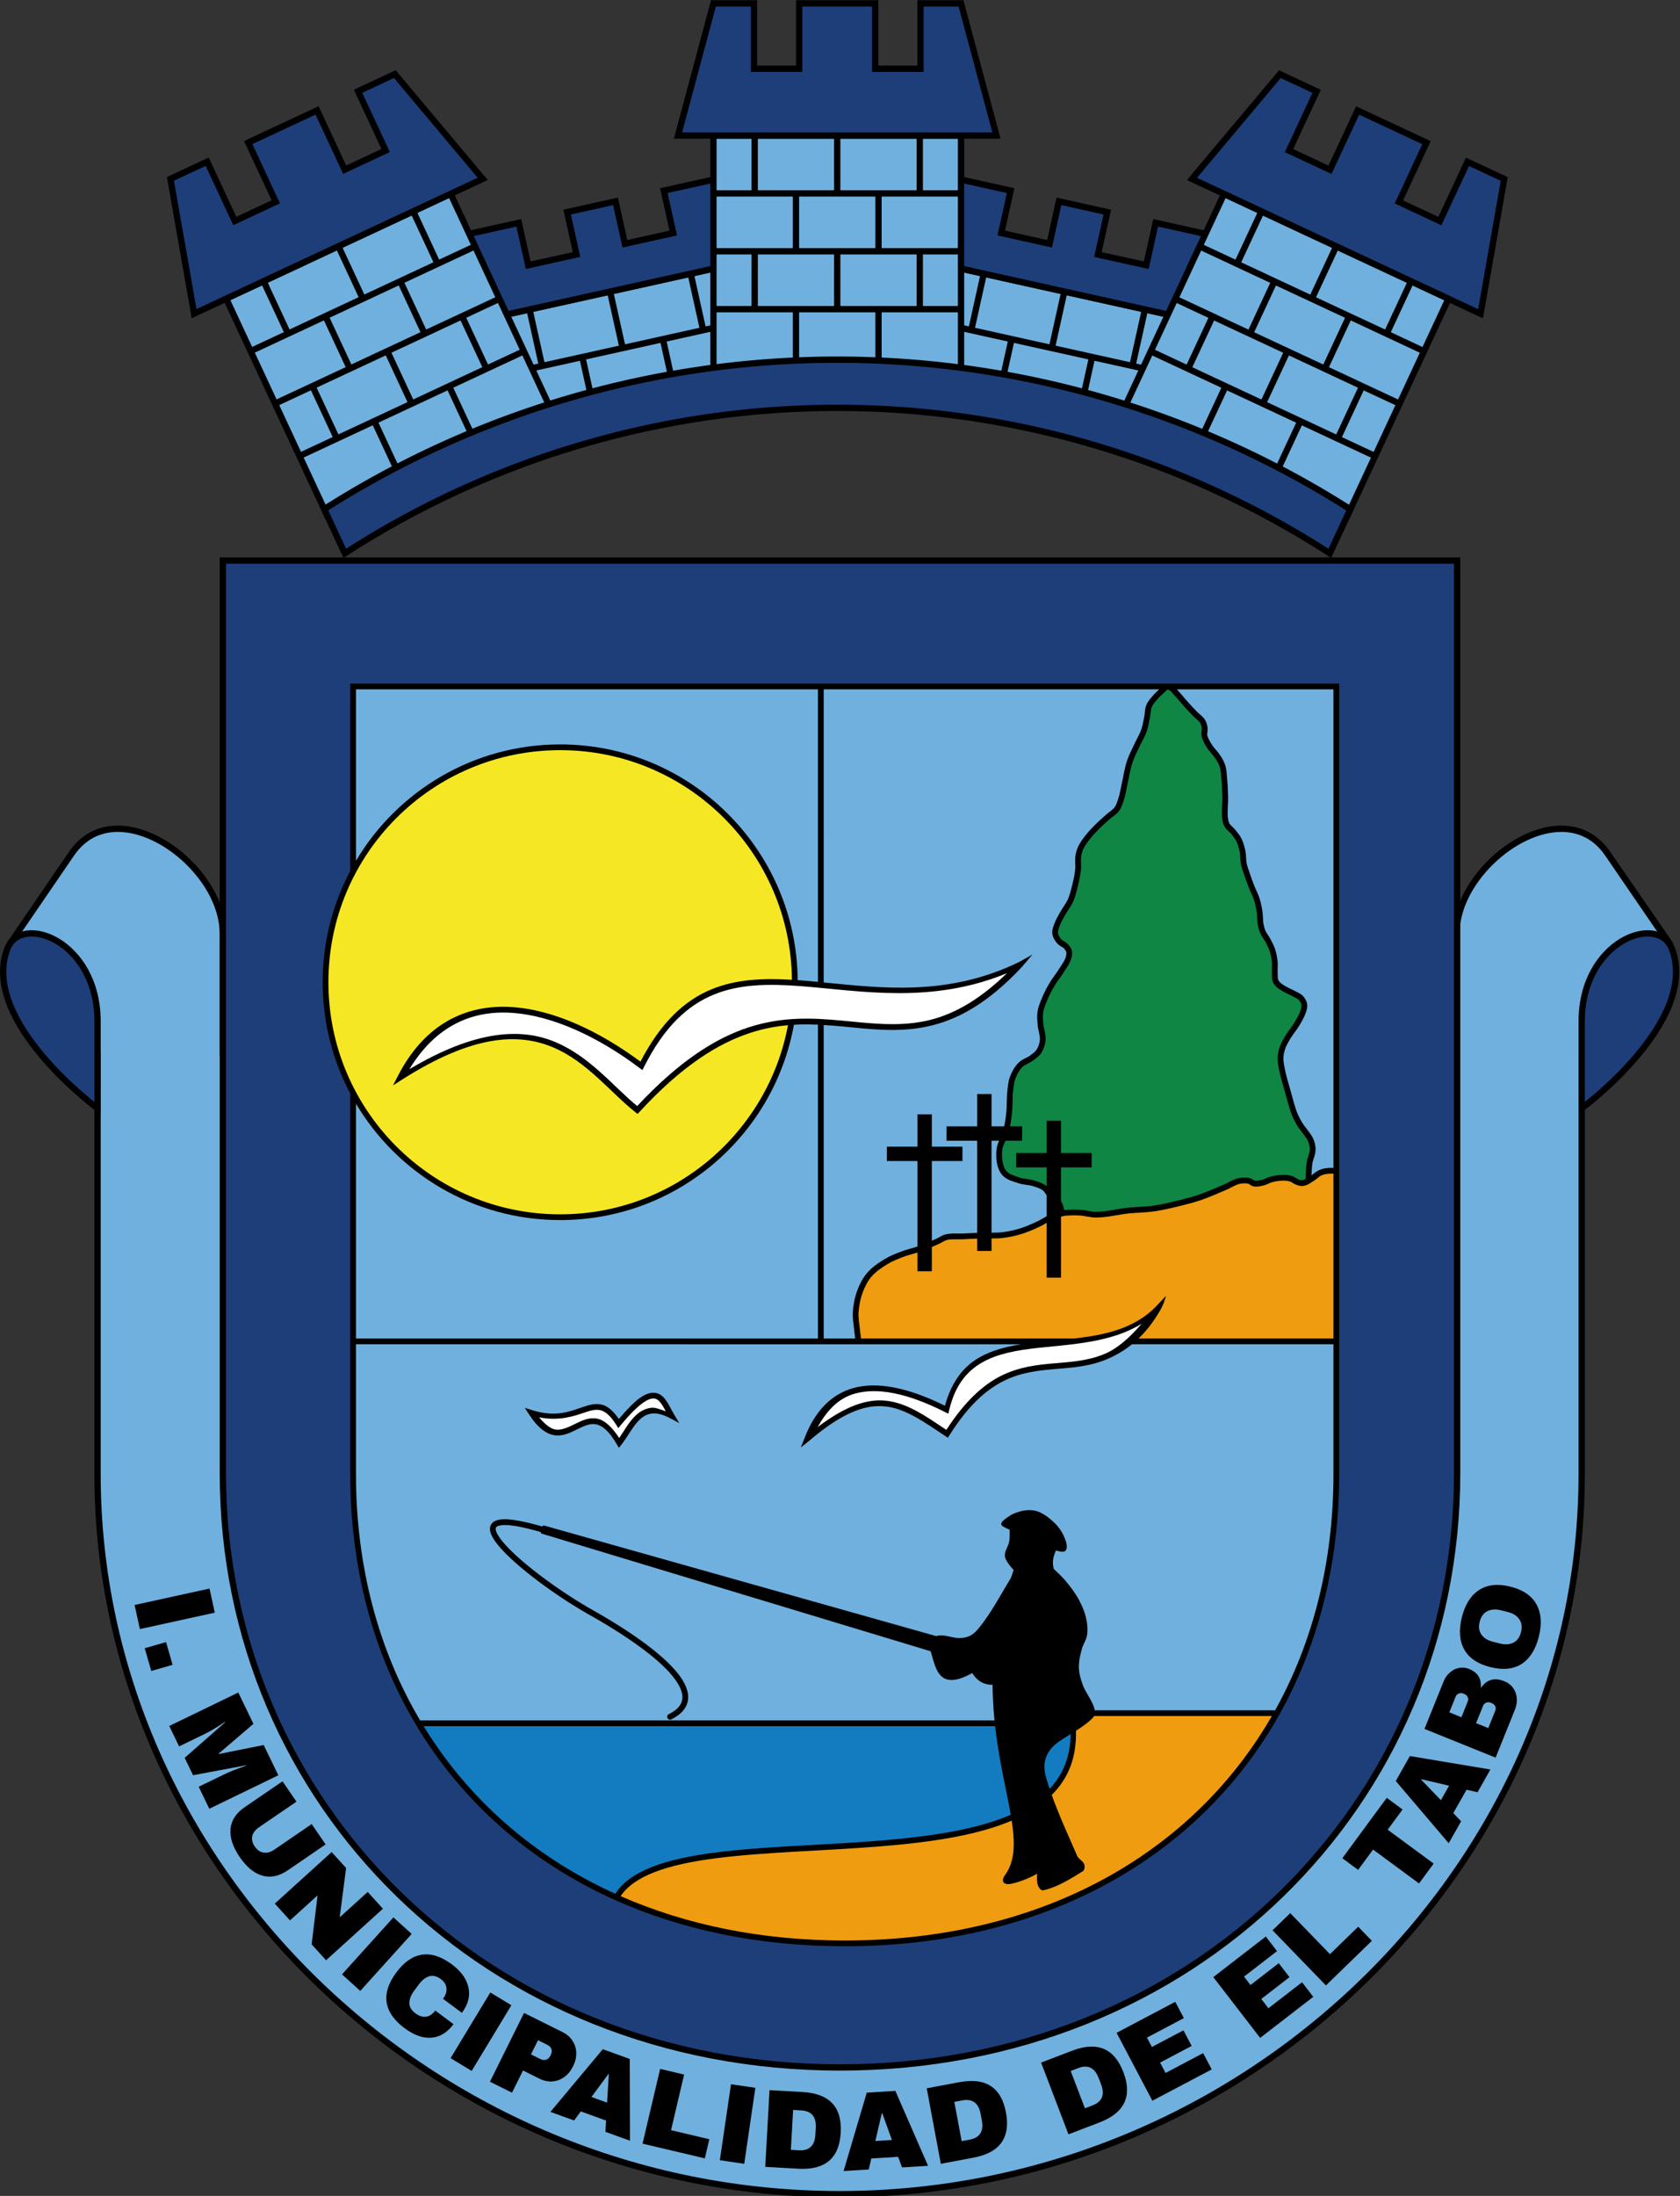 <svg xmlns:inkscape="http://www.inkscape.org/namespaces/inkscape" xmlns:sodipodi="http://sodipodi.sourceforge.net/DTD/sodipodi-0.dtd" xmlns="http://www.w3.org/2000/svg" xmlns:svg="http://www.w3.org/2000/svg" xmlns:rdf="http://www.w3.org/1999/02/22-rdf-syntax-ns#" xmlns:cc="http://creativecommons.org/ns#" xmlns:dc="http://purl.org/dc/elements/1.1/" width="800" height="1045.405" viewBox="0 0 211.667 276.597" id="svg21209" inkscape:version="1.2.2 (732a01da63, 2022-12-09)" sodipodi:docname="Escudo de Armas de El Tabo.svg"><rect x="0" y="0" width="211.667" height="276.597" fill="#333333" stroke="none"/><title id="title21952">Escudo de Armas de El Tabo</title><defs id="defs21206"></defs><g inkscape:label="Capa 1" inkscape:groupmode="layer" id="layer1" transform="translate(200.142,-203.498)"><g id="g22525"><g id="g12153" transform="matrix(0.913,0,0,0.914,-193.198,150.465)" style="stroke-width:1.095"><path id="path12097" style="font-variation-settings:normal;vector-effect:none;fill:#70b0de;fill-opacity:1;fill-rule:evenodd;stroke:#000000;stroke-width:0.869;stroke-linecap:butt;stroke-linejoin:miter;stroke-miterlimit:4;stroke-dasharray:none;stroke-dashoffset:0;stroke-opacity:1;-inkscape-stroke:none;paint-order:fill markers stroke;stop-color:#000000" d="m 8.544,172.237 c -2.407,0.03 -4.647,1.05 -6.282,3.439 -8.442,12.33 -8.442,12.33 -8.442,12.33 l 12.035,15.073 4.2e-6,58.095 c 3.8e-6,53.983 46.128,99.229 102.404,99.229 56.276,0 102.405,-45.245 102.405,-99.229 v -58.095 l 12.035,-15.073 c 0,0 -2.8e-4,-2.9e-4 -8.442,-12.33 -1.635,-2.388 -3.874,-3.408 -6.281,-3.439 -6.655,-0.084 -14.593,7.393 -14.593,14.413 v 16.429 H 23.137 v -16.429 c 0,-7.02 -7.937,-14.497 -14.592,-14.413 z" sodipodi:nodetypes="scccsssccsssccss"></path><g aria-label="   I. MUNICIPALIDAD DE EL TABO" id="g12145" style="font-size:15.383px;line-height:1;font-family:'Archivo Black';-inkscape-font-specification:'Archivo Black, ';letter-spacing:0.495px;stroke-width:0.29" inkscape:transform-center-x="2.7217961" inkscape:transform-center-y="48.458887"><path d="m 10.969,279.205 10.339,-2.26 0.726,3.321 -10.339,2.26 z" id="path12099" style="stroke-width:0.29"></path><path d="m 12.367,285.168 2.941,-0.848 0.903,3.134 -2.941,0.848 z" id="path12101" style="stroke-width:0.29"></path><path d="m 19.81,304.258 3.433,-1.663 q 0.637,-0.308 1.321,-0.589 0.705,-0.273 1.189,-0.439 0.484,-0.166 0.615,-0.212 l -0.027,-0.055 -7.303,1.367 -1.16,-2.395 5.579,-4.891 -0.027,-0.055 q -0.118,0.074 -0.548,0.351 -0.409,0.284 -1.061,0.668 -0.638,0.377 -1.275,0.686 l -3.433,1.663 -1.361,-2.81 9.525,-4.614 2.092,4.319 -4.799,4.102 0.027,0.055 6.187,-1.237 2.019,4.167 -9.525,4.614 z" id="path12103" style="stroke-width:0.29"></path><path d="m 32.106,315.772 q -1.791,1.224 -3.503,0.735 -1.712,-0.488 -3.135,-2.571 -1.423,-2.083 -1.264,-3.868 0.168,-1.773 1.958,-2.996 l 5.22,-3.567 1.918,2.807 -5.182,3.541 q -0.737,0.503 -0.912,1.201 -0.163,0.689 0.349,1.438 0.512,0.749 1.226,0.839 0.722,0.103 1.446,-0.392 l 5.182,-3.541 1.918,2.807 z" id="path12105" style="stroke-width:0.29"></path><path d="m 35.397,325.97 0.824,-6.744 -3.808,3.449 -2.096,-2.315 7.844,-7.105 1.993,2.201 -0.881,6.796 3.865,-3.501 2.096,2.315 -7.844,7.105 z" id="path12107" style="stroke-width:0.29"></path><path d="m 39.59,330.114 7.094,-7.854 2.523,2.279 -7.094,7.854 z" id="path12109" style="stroke-width:0.29"></path><path d="m 54.757,328.736 q 1.889,1.405 2.28,3.172 0.401,1.755 -0.903,3.508 l -2.604,-1.937 q 0.551,-0.741 0.477,-1.466 -0.061,-0.717 -0.777,-1.249 -0.827,-0.615 -1.608,-0.39 -0.768,0.234 -1.457,1.16 l -0.588,0.79 q -0.679,0.913 -0.691,1.729 0.009,0.812 0.812,1.409 0.79,0.588 1.5,0.483 0.71,-0.104 1.261,-0.845 l 2.518,1.873 q -1.294,1.74 -3.057,1.868 -1.75,0.136 -3.7,-1.314 -2.172,-1.616 -2.47,-3.562 -0.285,-1.937 1.331,-4.11 1.616,-2.172 3.553,-2.457 1.949,-0.276 4.122,1.34 z" id="path12111" style="stroke-width:0.29"></path><path d="m 54.573,341.659 5.483,-9.052 2.908,1.761 -5.483,9.052 z" id="path12113" style="stroke-width:0.29"></path><path d="m 70.029,338.068 q 0.882,0.438 1.366,1.193 0.491,0.742 0.521,1.65 0.037,0.894 -0.401,1.776 l -0.089,0.179 q -0.438,0.882 -1.179,1.407 -0.741,0.525 -1.636,0.596 -0.887,0.058 -1.769,-0.38 l -2.273,-1.129 -1.518,3.059 -3.045,-1.512 4.706,-9.48 z m -4.36,3.074 1.254,0.622 q 0.482,0.239 0.84,0.108 0.371,-0.125 0.583,-0.552 l 0.055,-0.11 q 0.219,-0.441 0.087,-0.798 -0.111,-0.364 -0.593,-0.604 l -1.254,-0.622 z" id="path12115" style="stroke-width:0.29"></path><path d="m 75.942,351.813 0.088,-1.555 -3.486,-1.261 -0.927,1.251 -3.269,-1.183 7.231,-8.639 3.718,1.345 0.031,11.266 z m -1.927,-4.803 2.155,0.78 0.241,-3.921 -0.058,-0.021 z" id="path12117" style="stroke-width:0.29"></path><path d="m 83.492,343.141 3.309,0.78 -1.806,7.666 5.285,1.245 -0.621,2.635 -8.594,-2.025 z" id="path12119" style="stroke-width:0.29"></path><path d="m 91.731,355.725 1.538,-10.471 3.364,0.494 -1.538,10.471 z" id="path12121" style="stroke-width:0.29"></path><path d="m 103.165,346.329 q 5.544,0.311 5.248,5.595 -0.297,5.283 -5.841,4.972 l -4.577,-0.257 0.593,-10.567 z m -1.633,7.966 1.121,0.063 q 2.135,0.12 2.263,-2.169 l 0.052,-0.922 q 0.128,-2.288 -2.006,-2.408 l -1.121,-0.063 z" id="path12123" style="stroke-width:0.29"></path><path d="m 116.87,356.717 -0.538,-1.462 -3.7,0.23 -0.353,1.517 -3.47,0.215 3.198,-10.802 3.946,-0.245 4.509,10.324 z m -3.678,-3.64 2.288,-0.142 -1.339,-3.693 -0.061,0.004 z" id="path12125" style="stroke-width:0.29"></path><path d="m 124.787,344.971 q 5.459,-1.02 6.431,4.181 0.972,5.202 -4.486,6.222 l -4.506,0.842 -1.945,-10.403 z m 0.314,8.126 1.104,-0.206 q 2.102,-0.393 1.681,-2.646 l -0.17,-0.907 q -0.421,-2.253 -2.523,-1.86 l -1.104,0.206 z" id="path12127" style="stroke-width:0.29"></path><path d="m 140.346,340.634 q 5.188,-1.982 7.076,2.961 1.888,4.943 -3.299,6.925 l -4.282,1.636 -3.777,-9.886 z m 1.765,7.938 1.049,-0.401 q 1.997,-0.763 1.179,-2.904 l -0.329,-0.862 q -0.818,-2.141 -2.815,-1.378 l -1.049,0.401 z" id="path12129" style="stroke-width:0.29"></path><path d="m 146.481,338.166 8.097,-4.268 1.184,2.245 -5.089,2.683 0.681,1.293 4.354,-2.295 1.133,2.15 -4.354,2.295 0.753,1.429 5.185,-2.733 1.184,2.245 -8.192,4.318 z" id="path12131" style="stroke-width:0.29"></path><path d="m 159.826,330.492 7.245,-5.594 1.551,2.009 -4.554,3.516 0.893,1.157 3.896,-3.008 1.485,1.924 -3.896,3.008 0.987,1.278 4.639,-3.582 1.551,2.009 -7.33,5.659 z" id="path12133" style="stroke-width:0.29"></path><path d="m 168.001,324.039 2.441,-2.367 5.483,5.654 3.898,-3.78 1.885,1.944 -6.339,6.147 z" id="path12135" style="stroke-width:0.29"></path><path d="m 183.892,310.176 6.342,4.671 -2.016,2.737 -6.342,-4.671 -2.062,2.799 -2.18,-1.606 6.13,-8.323 2.18,1.606 z" id="path12137" style="stroke-width:0.29"></path><path d="m 196.293,305.013 -1.518,-0.347 -1.827,3.226 1.079,1.123 -1.713,3.025 -7.307,-8.574 1.948,-3.44 11.112,1.855 z m -5.058,1.096 1.129,-1.995 -3.825,-0.893 -0.03,0.053 z" id="path12139" style="stroke-width:0.29"></path><path d="m 191.605,289.753 q 0.299,-0.742 0.86,-1.229 0.553,-0.507 1.253,-0.639 0.706,-0.147 1.391,0.13 1.812,0.731 1.621,2.561 l 0.057,0.023 q 1.182,-1.696 3.207,-0.88 0.77,0.311 1.214,0.937 0.435,0.607 0.499,1.395 0.064,0.789 -0.253,1.573 l -2.669,6.62 -9.816,-3.958 z m 2.46,4.923 0.874,-2.169 q 0.127,-0.314 -0.007,-0.6 -0.142,-0.306 -0.47,-0.438 l -0.143,-0.058 q -0.314,-0.127 -0.614,10e-4 -0.315,0.122 -0.435,0.422 l -0.874,2.169 z m 3.709,1.496 0.966,-2.397 q 0.127,-0.314 -0.007,-0.6 -0.142,-0.306 -0.47,-0.438 l -0.143,-0.058 q -0.328,-0.132 -0.628,-0.005 -0.309,0.108 -0.435,0.422 l -0.966,2.397 z" id="path12141" style="stroke-width:0.29"></path><path d="m 194.127,280.906 q 0.663,-2.657 2.382,-3.766 1.719,-1.109 4.316,-0.461 2.597,0.648 3.594,2.435 0.997,1.787 0.334,4.443 -0.663,2.657 -2.367,3.769 -1.716,1.094 -4.328,0.442 -2.612,-0.652 -3.598,-2.42 -0.997,-1.787 -0.334,-4.443 z m 2.463,0.615 q -0.264,1.06 0.24,1.772 0.504,0.712 1.594,0.984 l 0.955,0.238 q 1.09,0.272 1.869,-0.12 0.78,-0.392 1.044,-1.452 0.264,-1.06 -0.24,-1.772 -0.5,-0.727 -1.59,-0.999 l -0.955,-0.238 q -1.09,-0.272 -1.873,0.135 -0.78,0.392 -1.044,1.452 z" id="path12143" style="stroke-width:0.29"></path></g><g id="g12151" style="stroke-width:1.095"><path style="font-variation-settings:normal;vector-effect:none;fill:#1e3e79;fill-opacity:1;stroke:#000000;stroke-width:0.869;stroke-linecap:butt;stroke-linejoin:miter;stroke-miterlimit:4;stroke-dasharray:none;stroke-dashoffset:0;stroke-opacity:1;-inkscape-stroke:none;paint-order:fill markers stroke;stop-color:#000000" d="m 210.664,210.771 v -11.985 c 0,-11.137 10.574,-14.97 12.455,-9.991 3.773,9.991 -12.455,21.976 -12.455,21.976 z" id="path12147" sodipodi:nodetypes="ccsc"></path><path style="font-variation-settings:normal;opacity:1;vector-effect:none;fill:#1e3e79;fill-opacity:1;stroke:#000000;stroke-width:0.869;stroke-linecap:butt;stroke-linejoin:miter;stroke-miterlimit:4;stroke-dasharray:none;stroke-dashoffset:0;stroke-opacity:1;-inkscape-stroke:none;paint-order:fill markers stroke;stop-color:#000000;stop-opacity:1" d="m 5.856,210.771 v -11.985 c 0,-11.137 -10.574,-14.97 -12.455,-9.991 -3.773,9.991 12.455,21.976 12.455,21.976 z" id="path12149" sodipodi:nodetypes="ccsc"></path></g></g><path id="path12155" style="font-variation-settings:normal;vector-effect:none;fill:#1e3e79;fill-opacity:1;fill-rule:evenodd;stroke:#000000;stroke-width:0.794;stroke-linecap:butt;stroke-linejoin:miter;stroke-miterlimit:4;stroke-dasharray:none;stroke-dashoffset:0;stroke-opacity:1;-inkscape-stroke:none;paint-order:fill markers stroke;stop-color:#000000" d="m -172.064,274.105 v 114.946 c 0,41.771 33.333,74.86 77.755,74.86 44.422,0 77.755,-33.089 77.755,-74.86 l -8.2e-5,-114.946 z" sodipodi:nodetypes="cssscc"></path><g id="g13875" transform="matrix(0.913,0,0,0.914,-791.478,150.38)" style="stroke-width:1.095"><g id="g13775" transform="translate(652.642,-0.564)" style="stroke-width:1.095"><g id="g13755" transform="translate(91.838,1.033)" inkscape:transform-center-x="30.911895" inkscape:transform-center-y="-139.43556" style="stroke-width:1.095"><path id="path13739" style="font-variation-settings:normal;opacity:1;vector-effect:none;fill:#70b0de;fill-opacity:1;fill-rule:evenodd;stroke:#000000;stroke-width:0.869;stroke-linecap:butt;stroke-linejoin:miter;stroke-miterlimit:4;stroke-dasharray:none;stroke-dashoffset:0;stroke-opacity:1;-inkscape-stroke:none;paint-order:fill markers stroke;stop-color:#000000;stop-opacity:1" d="M -30.832,101.868 5.626,93.785 9.079,109.361 -27.379,117.444 Z" sodipodi:nodetypes="ccccc"></path><path style="font-variation-settings:normal;vector-effect:none;fill:none;fill-opacity:1;stroke:#000000;stroke-width:0.869;stroke-linecap:butt;stroke-linejoin:miter;stroke-miterlimit:4;stroke-dasharray:none;stroke-dashoffset:0;stroke-opacity:1;-inkscape-stroke:none;paint-order:fill markers stroke;stop-color:#000000" d="m -12.603,97.826 1.727,7.788" id="path13741" sodipodi:nodetypes="cc"></path><path style="font-variation-settings:normal;vector-effect:none;fill:none;fill-opacity:1;stroke:#000000;stroke-width:0.869;stroke-linecap:butt;stroke-linejoin:miter;stroke-miterlimit:4;stroke-dasharray:none;stroke-dashoffset:0;stroke-opacity:1;-inkscape-stroke:none;paint-order:fill markers stroke;stop-color:#000000" d="m -1.484,95.361 1.727,7.788" id="path13743" sodipodi:nodetypes="cc"></path><path style="font-variation-settings:normal;vector-effect:none;fill:none;fill-opacity:1;stroke:#000000;stroke-width:0.869;stroke-linecap:butt;stroke-linejoin:miter;stroke-miterlimit:4;stroke-dasharray:none;stroke-dashoffset:0;stroke-opacity:1;-inkscape-stroke:none;paint-order:fill markers stroke;stop-color:#000000" d="m -5.317,104.382 1.727,7.788" id="path13745" sodipodi:nodetypes="cc"></path><path style="font-variation-settings:normal;vector-effect:none;fill:none;fill-opacity:1;stroke:#000000;stroke-width:0.869;stroke-linecap:butt;stroke-linejoin:miter;stroke-miterlimit:4;stroke-dasharray:none;stroke-dashoffset:0;stroke-opacity:1;-inkscape-stroke:none;paint-order:fill markers stroke;stop-color:#000000" d="m -16.436,106.847 1.727,7.788" id="path13747" sodipodi:nodetypes="cc"></path><path style="font-variation-settings:normal;vector-effect:none;fill:none;fill-opacity:1;stroke:#000000;stroke-width:0.869;stroke-linecap:butt;stroke-linejoin:miter;stroke-miterlimit:4;stroke-dasharray:none;stroke-dashoffset:0;stroke-opacity:1;-inkscape-stroke:none;paint-order:fill markers stroke;stop-color:#000000" d="m -23.722,100.291 1.727,7.788" id="path13749" sodipodi:nodetypes="cc"></path><path style="font-variation-settings:normal;vector-effect:none;fill:none;fill-opacity:1;stroke:#000000;stroke-width:0.869;stroke-linecap:butt;stroke-linejoin:miter;stroke-miterlimit:4;stroke-dasharray:none;stroke-dashoffset:0;stroke-opacity:1;-inkscape-stroke:none;paint-order:fill markers stroke;stop-color:#000000" d="m 7.353,101.573 -36.458,8.083" id="path13751" sodipodi:nodetypes="cc"></path><path id="path13753" style="font-variation-settings:normal;opacity:1;vector-effect:none;fill:#1e3e79;fill-opacity:1;stroke:#000000;stroke-width:0.869;stroke-linecap:butt;stroke-linejoin:miter;stroke-miterlimit:4;stroke-dasharray:none;stroke-dashoffset:0;stroke-opacity:1;-inkscape-stroke:none;paint-order:fill markers stroke;stop-color:#000000;stop-opacity:1" d="m 5.626,93.785 -2.592,-11.691 -8.221,1.823 1.296,5.845 -6.672,1.479 -1.296,-5.845 -6.672,1.479 1.296,5.845 -6.672,1.479 -1.296,-5.845 -8.221,1.823 2.592,11.691 z" sodipodi:nodetypes="ccccccccccccc"></path></g><g id="g13773" transform="rotate(25,62.328,446.848)" inkscape:transform-center-x="-30.912324" inkscape:transform-center-y="-139.43547" style="stroke-width:1.095"><path id="path13757" style="font-variation-settings:normal;opacity:1;vector-effect:none;fill:#70b0de;fill-opacity:1;fill-rule:evenodd;stroke:#000000;stroke-width:0.869;stroke-linecap:butt;stroke-linejoin:miter;stroke-miterlimit:4;stroke-dasharray:none;stroke-dashoffset:0;stroke-opacity:1;-inkscape-stroke:none;paint-order:fill markers stroke;stop-color:#000000;stop-opacity:1" d="M -30.832,101.868 5.626,93.785 9.079,109.361 -27.379,117.444 Z" sodipodi:nodetypes="ccccc"></path><path style="font-variation-settings:normal;vector-effect:none;fill:none;fill-opacity:1;stroke:#000000;stroke-width:0.869;stroke-linecap:butt;stroke-linejoin:miter;stroke-miterlimit:4;stroke-dasharray:none;stroke-dashoffset:0;stroke-opacity:1;-inkscape-stroke:none;paint-order:fill markers stroke;stop-color:#000000" d="m -12.603,97.826 1.727,7.788" id="path13759" sodipodi:nodetypes="cc"></path><path style="font-variation-settings:normal;vector-effect:none;fill:none;fill-opacity:1;stroke:#000000;stroke-width:0.869;stroke-linecap:butt;stroke-linejoin:miter;stroke-miterlimit:4;stroke-dasharray:none;stroke-dashoffset:0;stroke-opacity:1;-inkscape-stroke:none;paint-order:fill markers stroke;stop-color:#000000" d="m -1.484,95.361 1.727,7.788" id="path13761" sodipodi:nodetypes="cc"></path><path style="font-variation-settings:normal;vector-effect:none;fill:none;fill-opacity:1;stroke:#000000;stroke-width:0.869;stroke-linecap:butt;stroke-linejoin:miter;stroke-miterlimit:4;stroke-dasharray:none;stroke-dashoffset:0;stroke-opacity:1;-inkscape-stroke:none;paint-order:fill markers stroke;stop-color:#000000" d="m -5.317,104.382 1.727,7.788" id="path13763" sodipodi:nodetypes="cc"></path><path style="font-variation-settings:normal;vector-effect:none;fill:none;fill-opacity:1;stroke:#000000;stroke-width:0.869;stroke-linecap:butt;stroke-linejoin:miter;stroke-miterlimit:4;stroke-dasharray:none;stroke-dashoffset:0;stroke-opacity:1;-inkscape-stroke:none;paint-order:fill markers stroke;stop-color:#000000" d="m -16.436,106.847 1.727,7.788" id="path13765" sodipodi:nodetypes="cc"></path><path style="font-variation-settings:normal;vector-effect:none;fill:none;fill-opacity:1;stroke:#000000;stroke-width:0.869;stroke-linecap:butt;stroke-linejoin:miter;stroke-miterlimit:4;stroke-dasharray:none;stroke-dashoffset:0;stroke-opacity:1;-inkscape-stroke:none;paint-order:fill markers stroke;stop-color:#000000" d="m -23.722,100.291 1.727,7.788" id="path13767" sodipodi:nodetypes="cc"></path><path style="font-variation-settings:normal;vector-effect:none;fill:none;fill-opacity:1;stroke:#000000;stroke-width:0.869;stroke-linecap:butt;stroke-linejoin:miter;stroke-miterlimit:4;stroke-dasharray:none;stroke-dashoffset:0;stroke-opacity:1;-inkscape-stroke:none;paint-order:fill markers stroke;stop-color:#000000" d="m 7.353,101.573 -36.458,8.083" id="path13769" sodipodi:nodetypes="cc"></path><path id="path13771" style="font-variation-settings:normal;opacity:1;vector-effect:none;fill:#1e3e79;fill-opacity:1;stroke:#000000;stroke-width:0.869;stroke-linecap:butt;stroke-linejoin:miter;stroke-miterlimit:4;stroke-dasharray:none;stroke-dashoffset:0;stroke-opacity:1;-inkscape-stroke:none;paint-order:fill markers stroke;stop-color:#000000;stop-opacity:1" d="m 5.626,93.785 -2.592,-11.691 -8.221,1.823 1.296,5.845 -6.672,1.479 -1.296,-5.845 -6.672,1.479 1.296,5.845 -6.672,1.479 -1.296,-5.845 -8.221,1.823 2.592,11.691 z" sodipodi:nodetypes="ccccccccccccc"></path></g></g><g id="g13807" transform="translate(526.671,-0.564)" inkscape:transform-center-x="-0.000221" inkscape:transform-center-y="-155.50372" style="stroke-width:1.095"><path id="path13777" style="font-variation-settings:normal;vector-effect:none;fill:#70b0de;fill-opacity:1;fill-rule:evenodd;stroke:#000000;stroke-width:0.869;stroke-linecap:butt;stroke-linejoin:miter;stroke-miterlimit:4;stroke-dasharray:none;stroke-dashoffset:0;stroke-opacity:1;-inkscape-stroke:none;paint-order:fill markers stroke;stop-color:#000000" d="m 219.465,77.356 h 34.168 v 32.967 h -34.168 z" sodipodi:nodetypes="ccccc"></path><path style="font-variation-settings:normal;vector-effect:none;fill:none;fill-opacity:1;stroke:#000000;stroke-width:0.869;stroke-linecap:butt;stroke-linejoin:miter;stroke-miterlimit:4;stroke-dasharray:none;stroke-dashoffset:0;stroke-opacity:1;-inkscape-stroke:none;paint-order:fill markers stroke;stop-color:#000000" d="m 236.549,77.356 v 7.977" id="path13779" sodipodi:nodetypes="cc"></path><path style="font-variation-settings:normal;vector-effect:none;fill:none;fill-opacity:1;stroke:#000000;stroke-width:0.869;stroke-linecap:butt;stroke-linejoin:miter;stroke-miterlimit:4;stroke-dasharray:none;stroke-dashoffset:0;stroke-opacity:1;-inkscape-stroke:none;paint-order:fill markers stroke;stop-color:#000000" d="m 247.938,77.356 v 7.977" id="path13781" sodipodi:nodetypes="cc"></path><path style="font-variation-settings:normal;vector-effect:none;fill:none;fill-opacity:1;stroke:#000000;stroke-width:0.869;stroke-linecap:butt;stroke-linejoin:miter;stroke-miterlimit:4;stroke-dasharray:none;stroke-dashoffset:0;stroke-opacity:1;-inkscape-stroke:none;paint-order:fill markers stroke;stop-color:#000000" d="m 242.244,85.333 v 7.977" id="path13783" sodipodi:nodetypes="cc"></path><path style="font-variation-settings:normal;vector-effect:none;fill:none;fill-opacity:1;stroke:#000000;stroke-width:0.869;stroke-linecap:butt;stroke-linejoin:miter;stroke-miterlimit:4;stroke-dasharray:none;stroke-dashoffset:0;stroke-opacity:1;-inkscape-stroke:none;paint-order:fill markers stroke;stop-color:#000000" d="m 230.854,85.333 v 7.977" id="path13785" sodipodi:nodetypes="cc"></path><path style="font-variation-settings:normal;vector-effect:none;fill:none;fill-opacity:1;stroke:#000000;stroke-width:0.869;stroke-linecap:butt;stroke-linejoin:miter;stroke-miterlimit:4;stroke-dasharray:none;stroke-dashoffset:0;stroke-opacity:1;-inkscape-stroke:none;paint-order:fill markers stroke;stop-color:#000000" d="M 225.159,93.31 V 101.287" id="path13787" sodipodi:nodetypes="cc"></path><path style="font-variation-settings:normal;vector-effect:none;fill:none;fill-opacity:1;stroke:#000000;stroke-width:0.869;stroke-linecap:butt;stroke-linejoin:miter;stroke-miterlimit:4;stroke-dasharray:none;stroke-dashoffset:0;stroke-opacity:1;-inkscape-stroke:none;paint-order:fill markers stroke;stop-color:#000000" d="M 253.633,101.287 H 219.465" id="path13789" sodipodi:nodetypes="cc"></path><path style="font-variation-settings:normal;vector-effect:none;fill:none;fill-opacity:1;stroke:#000000;stroke-width:0.869;stroke-linecap:butt;stroke-linejoin:miter;stroke-miterlimit:4;stroke-dasharray:none;stroke-dashoffset:0;stroke-opacity:1;-inkscape-stroke:none;paint-order:fill markers stroke;stop-color:#000000" d="M 253.633,93.31 H 219.465" id="path13791" sodipodi:nodetypes="cc"></path><path style="font-variation-settings:normal;vector-effect:none;fill:none;fill-opacity:1;stroke:#000000;stroke-width:0.869;stroke-linecap:butt;stroke-linejoin:miter;stroke-miterlimit:4;stroke-dasharray:none;stroke-dashoffset:0;stroke-opacity:1;-inkscape-stroke:none;paint-order:fill markers stroke;stop-color:#000000" d="M 253.633,85.333 H 219.465" id="path13793" sodipodi:nodetypes="cc"></path><path style="font-variation-settings:normal;vector-effect:none;fill:none;fill-opacity:1;stroke:#000000;stroke-width:0.869;stroke-linecap:butt;stroke-linejoin:miter;stroke-miterlimit:4;stroke-dasharray:none;stroke-dashoffset:0;stroke-opacity:1;-inkscape-stroke:none;paint-order:fill markers stroke;stop-color:#000000" d="M 236.549,93.31 V 101.287" id="path13795" sodipodi:nodetypes="cc"></path><path style="font-variation-settings:normal;vector-effect:none;fill:none;fill-opacity:1;stroke:#000000;stroke-width:0.869;stroke-linecap:butt;stroke-linejoin:miter;stroke-miterlimit:4;stroke-dasharray:none;stroke-dashoffset:0;stroke-opacity:1;-inkscape-stroke:none;paint-order:fill markers stroke;stop-color:#000000" d="m 242.244,101.287 v 9.035" id="path13797" sodipodi:nodetypes="cc"></path><path style="font-variation-settings:normal;vector-effect:none;fill:none;fill-opacity:1;stroke:#000000;stroke-width:0.869;stroke-linecap:butt;stroke-linejoin:miter;stroke-miterlimit:4;stroke-dasharray:none;stroke-dashoffset:0;stroke-opacity:1;-inkscape-stroke:none;paint-order:fill markers stroke;stop-color:#000000" d="M 247.938,93.31 V 101.287" id="path13799" sodipodi:nodetypes="cc"></path><path style="font-variation-settings:normal;vector-effect:none;fill:none;fill-opacity:1;stroke:#000000;stroke-width:0.869;stroke-linecap:butt;stroke-linejoin:miter;stroke-miterlimit:4;stroke-dasharray:none;stroke-dashoffset:0;stroke-opacity:1;-inkscape-stroke:none;paint-order:fill markers stroke;stop-color:#000000" d="m 230.854,101.287 v 9.035" id="path13801" sodipodi:nodetypes="cc"></path><path style="font-variation-settings:normal;vector-effect:none;fill:none;fill-opacity:1;stroke:#000000;stroke-width:0.869;stroke-linecap:butt;stroke-linejoin:miter;stroke-miterlimit:4;stroke-dasharray:none;stroke-dashoffset:0;stroke-opacity:1;-inkscape-stroke:none;paint-order:fill markers stroke;stop-color:#000000" d="m 225.159,77.356 v 7.977" id="path13803" sodipodi:nodetypes="cc"></path><path id="path13805" style="font-variation-settings:normal;vector-effect:none;fill:#1e3e79;fill-opacity:1;stroke:#000000;stroke-width:0.869;stroke-linecap:butt;stroke-linejoin:miter;stroke-miterlimit:4;stroke-dasharray:none;stroke-dashoffset:0;stroke-opacity:1;-inkscape-stroke:none;paint-order:fill markers stroke;stop-color:#000000" d="m 258.521,77.356 -4.888,-18.211 h -5.597 v 9.012 h -6.244 V 59.145 H 231.306 v 9.012 h -6.244 v -9.012 h -5.597 l -4.888,18.211 z" sodipodi:nodetypes="ccccccccccccc"></path></g><g id="g13839" transform="rotate(25.008,501.157,1427.412)" inkscape:transform-center-x="-65.737644" inkscape:transform-center-y="-140.9254" style="stroke-width:1.095"><path id="path13809" style="font-variation-settings:normal;vector-effect:none;fill:#70b0de;fill-opacity:1;fill-rule:evenodd;stroke:#000000;stroke-width:0.869;stroke-linecap:butt;stroke-linejoin:miter;stroke-miterlimit:4;stroke-dasharray:none;stroke-dashoffset:0;stroke-opacity:1;-inkscape-stroke:none;paint-order:fill markers stroke;stop-color:#000000" d="m 219.465,77.356 h 34.168 v 32.967 h -34.168 z" sodipodi:nodetypes="ccccc"></path><path style="font-variation-settings:normal;vector-effect:none;fill:none;fill-opacity:1;stroke:#000000;stroke-width:0.869;stroke-linecap:butt;stroke-linejoin:miter;stroke-miterlimit:4;stroke-dasharray:none;stroke-dashoffset:0;stroke-opacity:1;-inkscape-stroke:none;paint-order:fill markers stroke;stop-color:#000000" d="m 236.549,77.356 v 7.977" id="path13811" sodipodi:nodetypes="cc"></path><path style="font-variation-settings:normal;vector-effect:none;fill:none;fill-opacity:1;stroke:#000000;stroke-width:0.869;stroke-linecap:butt;stroke-linejoin:miter;stroke-miterlimit:4;stroke-dasharray:none;stroke-dashoffset:0;stroke-opacity:1;-inkscape-stroke:none;paint-order:fill markers stroke;stop-color:#000000" d="m 247.938,77.356 v 7.977" id="path13813" sodipodi:nodetypes="cc"></path><path style="font-variation-settings:normal;vector-effect:none;fill:none;fill-opacity:1;stroke:#000000;stroke-width:0.869;stroke-linecap:butt;stroke-linejoin:miter;stroke-miterlimit:4;stroke-dasharray:none;stroke-dashoffset:0;stroke-opacity:1;-inkscape-stroke:none;paint-order:fill markers stroke;stop-color:#000000" d="m 242.244,85.333 v 7.977" id="path13815" sodipodi:nodetypes="cc"></path><path style="font-variation-settings:normal;vector-effect:none;fill:none;fill-opacity:1;stroke:#000000;stroke-width:0.869;stroke-linecap:butt;stroke-linejoin:miter;stroke-miterlimit:4;stroke-dasharray:none;stroke-dashoffset:0;stroke-opacity:1;-inkscape-stroke:none;paint-order:fill markers stroke;stop-color:#000000" d="m 230.854,85.333 v 7.977" id="path13817" sodipodi:nodetypes="cc"></path><path style="font-variation-settings:normal;vector-effect:none;fill:none;fill-opacity:1;stroke:#000000;stroke-width:0.869;stroke-linecap:butt;stroke-linejoin:miter;stroke-miterlimit:4;stroke-dasharray:none;stroke-dashoffset:0;stroke-opacity:1;-inkscape-stroke:none;paint-order:fill markers stroke;stop-color:#000000" d="M 225.159,93.31 V 101.287" id="path13819" sodipodi:nodetypes="cc"></path><path style="font-variation-settings:normal;vector-effect:none;fill:none;fill-opacity:1;stroke:#000000;stroke-width:0.869;stroke-linecap:butt;stroke-linejoin:miter;stroke-miterlimit:4;stroke-dasharray:none;stroke-dashoffset:0;stroke-opacity:1;-inkscape-stroke:none;paint-order:fill markers stroke;stop-color:#000000" d="M 253.633,101.287 H 219.465" id="path13821" sodipodi:nodetypes="cc"></path><path style="font-variation-settings:normal;vector-effect:none;fill:none;fill-opacity:1;stroke:#000000;stroke-width:0.869;stroke-linecap:butt;stroke-linejoin:miter;stroke-miterlimit:4;stroke-dasharray:none;stroke-dashoffset:0;stroke-opacity:1;-inkscape-stroke:none;paint-order:fill markers stroke;stop-color:#000000" d="M 253.633,93.31 H 219.465" id="path13823" sodipodi:nodetypes="cc"></path><path style="font-variation-settings:normal;vector-effect:none;fill:none;fill-opacity:1;stroke:#000000;stroke-width:0.869;stroke-linecap:butt;stroke-linejoin:miter;stroke-miterlimit:4;stroke-dasharray:none;stroke-dashoffset:0;stroke-opacity:1;-inkscape-stroke:none;paint-order:fill markers stroke;stop-color:#000000" d="M 253.633,85.333 H 219.465" id="path13825" sodipodi:nodetypes="cc"></path><path style="font-variation-settings:normal;vector-effect:none;fill:none;fill-opacity:1;stroke:#000000;stroke-width:0.869;stroke-linecap:butt;stroke-linejoin:miter;stroke-miterlimit:4;stroke-dasharray:none;stroke-dashoffset:0;stroke-opacity:1;-inkscape-stroke:none;paint-order:fill markers stroke;stop-color:#000000" d="M 236.549,93.31 V 101.287" id="path13827" sodipodi:nodetypes="cc"></path><path style="font-variation-settings:normal;vector-effect:none;fill:none;fill-opacity:1;stroke:#000000;stroke-width:0.869;stroke-linecap:butt;stroke-linejoin:miter;stroke-miterlimit:4;stroke-dasharray:none;stroke-dashoffset:0;stroke-opacity:1;-inkscape-stroke:none;paint-order:fill markers stroke;stop-color:#000000" d="m 242.244,101.287 v 9.035" id="path13829" sodipodi:nodetypes="cc"></path><path style="font-variation-settings:normal;vector-effect:none;fill:none;fill-opacity:1;stroke:#000000;stroke-width:0.869;stroke-linecap:butt;stroke-linejoin:miter;stroke-miterlimit:4;stroke-dasharray:none;stroke-dashoffset:0;stroke-opacity:1;-inkscape-stroke:none;paint-order:fill markers stroke;stop-color:#000000" d="M 247.938,93.31 V 101.287" id="path13831" sodipodi:nodetypes="cc"></path><path style="font-variation-settings:normal;vector-effect:none;fill:none;fill-opacity:1;stroke:#000000;stroke-width:0.869;stroke-linecap:butt;stroke-linejoin:miter;stroke-miterlimit:4;stroke-dasharray:none;stroke-dashoffset:0;stroke-opacity:1;-inkscape-stroke:none;paint-order:fill markers stroke;stop-color:#000000" d="m 230.854,101.287 v 9.035" id="path13833" sodipodi:nodetypes="cc"></path><path style="font-variation-settings:normal;vector-effect:none;fill:none;fill-opacity:1;stroke:#000000;stroke-width:0.869;stroke-linecap:butt;stroke-linejoin:miter;stroke-miterlimit:4;stroke-dasharray:none;stroke-dashoffset:0;stroke-opacity:1;-inkscape-stroke:none;paint-order:fill markers stroke;stop-color:#000000" d="m 225.159,77.356 v 7.977" id="path13835" sodipodi:nodetypes="cc"></path><path id="path13837" style="font-variation-settings:normal;vector-effect:none;fill:#1e3e79;fill-opacity:1;stroke:#000000;stroke-width:0.869;stroke-linecap:butt;stroke-linejoin:miter;stroke-miterlimit:4;stroke-dasharray:none;stroke-dashoffset:0;stroke-opacity:1;-inkscape-stroke:none;paint-order:fill markers stroke;stop-color:#000000" d="m 258.521,77.356 -4.888,-18.211 h -5.597 v 9.012 h -6.244 V 59.145 H 231.306 v 9.012 h -6.244 v -9.012 h -5.597 l -4.888,18.211 z" sodipodi:nodetypes="ccccccccccccc"></path></g><g id="g13871" transform="rotate(-25,498.611,-947.874)" inkscape:transform-center-x="65.718513" inkscape:transform-center-y="-140.93433" style="stroke-width:1.095"><path id="path13841" style="font-variation-settings:normal;vector-effect:none;fill:#70b0de;fill-opacity:1;fill-rule:evenodd;stroke:#000000;stroke-width:0.869;stroke-linecap:butt;stroke-linejoin:miter;stroke-miterlimit:4;stroke-dasharray:none;stroke-dashoffset:0;stroke-opacity:1;-inkscape-stroke:none;paint-order:fill markers stroke;stop-color:#000000" d="m 219.465,77.356 h 34.168 v 32.967 h -34.168 z" sodipodi:nodetypes="ccccc"></path><path style="font-variation-settings:normal;vector-effect:none;fill:none;fill-opacity:1;stroke:#000000;stroke-width:0.869;stroke-linecap:butt;stroke-linejoin:miter;stroke-miterlimit:4;stroke-dasharray:none;stroke-dashoffset:0;stroke-opacity:1;-inkscape-stroke:none;paint-order:fill markers stroke;stop-color:#000000" d="m 236.549,77.356 v 7.977" id="path13843" sodipodi:nodetypes="cc"></path><path style="font-variation-settings:normal;vector-effect:none;fill:none;fill-opacity:1;stroke:#000000;stroke-width:0.869;stroke-linecap:butt;stroke-linejoin:miter;stroke-miterlimit:4;stroke-dasharray:none;stroke-dashoffset:0;stroke-opacity:1;-inkscape-stroke:none;paint-order:fill markers stroke;stop-color:#000000" d="m 247.938,77.356 v 7.977" id="path13845" sodipodi:nodetypes="cc"></path><path style="font-variation-settings:normal;vector-effect:none;fill:none;fill-opacity:1;stroke:#000000;stroke-width:0.869;stroke-linecap:butt;stroke-linejoin:miter;stroke-miterlimit:4;stroke-dasharray:none;stroke-dashoffset:0;stroke-opacity:1;-inkscape-stroke:none;paint-order:fill markers stroke;stop-color:#000000" d="m 242.244,85.333 v 7.977" id="path13847" sodipodi:nodetypes="cc"></path><path style="font-variation-settings:normal;vector-effect:none;fill:none;fill-opacity:1;stroke:#000000;stroke-width:0.869;stroke-linecap:butt;stroke-linejoin:miter;stroke-miterlimit:4;stroke-dasharray:none;stroke-dashoffset:0;stroke-opacity:1;-inkscape-stroke:none;paint-order:fill markers stroke;stop-color:#000000" d="m 230.854,85.333 v 7.977" id="path13849" sodipodi:nodetypes="cc"></path><path style="font-variation-settings:normal;vector-effect:none;fill:none;fill-opacity:1;stroke:#000000;stroke-width:0.869;stroke-linecap:butt;stroke-linejoin:miter;stroke-miterlimit:4;stroke-dasharray:none;stroke-dashoffset:0;stroke-opacity:1;-inkscape-stroke:none;paint-order:fill markers stroke;stop-color:#000000" d="M 225.159,93.31 V 101.287" id="path13851" sodipodi:nodetypes="cc"></path><path style="font-variation-settings:normal;vector-effect:none;fill:none;fill-opacity:1;stroke:#000000;stroke-width:0.869;stroke-linecap:butt;stroke-linejoin:miter;stroke-miterlimit:4;stroke-dasharray:none;stroke-dashoffset:0;stroke-opacity:1;-inkscape-stroke:none;paint-order:fill markers stroke;stop-color:#000000" d="M 253.633,101.287 H 219.465" id="path13853" sodipodi:nodetypes="cc"></path><path style="font-variation-settings:normal;vector-effect:none;fill:none;fill-opacity:1;stroke:#000000;stroke-width:0.869;stroke-linecap:butt;stroke-linejoin:miter;stroke-miterlimit:4;stroke-dasharray:none;stroke-dashoffset:0;stroke-opacity:1;-inkscape-stroke:none;paint-order:fill markers stroke;stop-color:#000000" d="M 253.633,93.31 H 219.465" id="path13855" sodipodi:nodetypes="cc"></path><path style="font-variation-settings:normal;vector-effect:none;fill:none;fill-opacity:1;stroke:#000000;stroke-width:0.869;stroke-linecap:butt;stroke-linejoin:miter;stroke-miterlimit:4;stroke-dasharray:none;stroke-dashoffset:0;stroke-opacity:1;-inkscape-stroke:none;paint-order:fill markers stroke;stop-color:#000000" d="M 253.633,85.333 H 219.465" id="path13857" sodipodi:nodetypes="cc"></path><path style="font-variation-settings:normal;vector-effect:none;fill:none;fill-opacity:1;stroke:#000000;stroke-width:0.869;stroke-linecap:butt;stroke-linejoin:miter;stroke-miterlimit:4;stroke-dasharray:none;stroke-dashoffset:0;stroke-opacity:1;-inkscape-stroke:none;paint-order:fill markers stroke;stop-color:#000000" d="M 236.549,93.31 V 101.287" id="path13859" sodipodi:nodetypes="cc"></path><path style="font-variation-settings:normal;vector-effect:none;fill:none;fill-opacity:1;stroke:#000000;stroke-width:0.869;stroke-linecap:butt;stroke-linejoin:miter;stroke-miterlimit:4;stroke-dasharray:none;stroke-dashoffset:0;stroke-opacity:1;-inkscape-stroke:none;paint-order:fill markers stroke;stop-color:#000000" d="m 242.244,101.287 v 9.035" id="path13861" sodipodi:nodetypes="cc"></path><path style="font-variation-settings:normal;vector-effect:none;fill:none;fill-opacity:1;stroke:#000000;stroke-width:0.869;stroke-linecap:butt;stroke-linejoin:miter;stroke-miterlimit:4;stroke-dasharray:none;stroke-dashoffset:0;stroke-opacity:1;-inkscape-stroke:none;paint-order:fill markers stroke;stop-color:#000000" d="M 247.938,93.31 V 101.287" id="path13863" sodipodi:nodetypes="cc"></path><path style="font-variation-settings:normal;vector-effect:none;fill:none;fill-opacity:1;stroke:#000000;stroke-width:0.869;stroke-linecap:butt;stroke-linejoin:miter;stroke-miterlimit:4;stroke-dasharray:none;stroke-dashoffset:0;stroke-opacity:1;-inkscape-stroke:none;paint-order:fill markers stroke;stop-color:#000000" d="m 230.854,101.287 v 9.035" id="path13865" sodipodi:nodetypes="cc"></path><path style="font-variation-settings:normal;vector-effect:none;fill:none;fill-opacity:1;stroke:#000000;stroke-width:0.869;stroke-linecap:butt;stroke-linejoin:miter;stroke-miterlimit:4;stroke-dasharray:none;stroke-dashoffset:0;stroke-opacity:1;-inkscape-stroke:none;paint-order:fill markers stroke;stop-color:#000000" d="m 225.159,77.356 v 7.977" id="path13867" sodipodi:nodetypes="cc"></path><path id="path13869" style="font-variation-settings:normal;vector-effect:none;fill:#1e3e79;fill-opacity:1;stroke:#000000;stroke-width:0.869;stroke-linecap:butt;stroke-linejoin:miter;stroke-miterlimit:4;stroke-dasharray:none;stroke-dashoffset:0;stroke-opacity:1;-inkscape-stroke:none;paint-order:fill markers stroke;stop-color:#000000" d="m 258.521,77.356 -4.888,-18.211 h -5.597 v 9.012 h -6.244 V 59.145 H 231.306 v 9.012 h -6.244 v -9.012 h -5.597 l -4.888,18.211 z" sodipodi:nodetypes="ccccccccccccc"></path></g><path id="path13873" style="font-variation-settings:normal;vector-effect:none;fill:#1e3e79;fill-opacity:1;fill-rule:evenodd;stroke:#000000;stroke-width:0.869;stroke-linecap:butt;stroke-linejoin:miter;stroke-miterlimit:4;stroke-dasharray:none;stroke-dashoffset:0;stroke-opacity:1;-inkscape-stroke:none;paint-order:fill markers stroke;stop-color:#000000" d="m 692.429,128.282 2.836,6.087 a 125.372,125.372 0 0 1 67.961,-20.048 125.372,125.372 0 0 1 67.967,20.048 l 2.831,-6.068 a 132.01,132.01 0 0 0 -70.796,-20.619 132.01,132.01 0 0 0 -70.798,20.6 z" inkscape:transform-center-x="-67.961346" inkscape:transform-center-y="-13.343369"></path></g><g id="g19881" transform="matrix(0.913,0,0,0.914,752.586,150.465)" style="stroke-width:1.095"><path style="color:#000000;fill:#000000;fill-rule:evenodd;stroke:none;stroke-width:1.095;-inkscape-stroke:none;paint-order:fill markers stroke" d="m -995.183,152.229 v 25.827 c -2.427,4.575 -3.803,9.792 -3.803,15.33 0,5.538 1.377,10.755 3.803,15.331 v 33.769 h -5.2e-4 v 0.793 h 5.2e-4 v 17.896 c 0,12.988 3.212,24.763 9.119,34.613 6.302,10.509 15.67,18.825 27.452,24.09 9.192,4.108 19.85,6.359 31.668,6.359 27.681,0 49.01,-12.375 59.994,-31.957 5.349,-9.536 8.244,-20.773 8.244,-33.105 V 152.229 Z" id="path15591"></path><path id="path18656" style="color:#000000;font-variation-settings:normal;opacity:1;vector-effect:none;fill:#70b0de;fill-opacity:1;fill-rule:evenodd;stroke:none;stroke-width:1.095;stroke-linecap:butt;stroke-linejoin:miter;stroke-miterlimit:4;stroke-dasharray:none;stroke-dashoffset:0;stroke-opacity:1;-inkscape-stroke:none;paint-order:fill markers stroke;stop-color:#000000;stop-opacity:1" d="m -994.39,243.279 v 17.896 c 0,12.742 3.125,24.273 8.853,33.94 h 89.676 c -0.032,-0.308 -0.07,-0.621 -0.119,-0.942 l -0.07,-0.457 h 28.504 c 5.216,-9.373 8.047,-20.408 8.047,-32.541 v -17.896 h -27.803 c -1.127,0.91 -2.272,1.549 -3.374,2.022 -2.439,1.046 -4.856,1.191 -7.24,1.393 -2.384,0.202 -4.734,0.456 -7.132,1.662 -2.398,1.206 -4.865,3.368 -7.443,7.459 l -0.217,0.344 -0.34,-0.224 c -3.074,-2.042 -5.529,-3.792 -8.282,-4.09 -2.752,-0.297 -5.911,0.811 -10.492,4.713 l -1.19,0.95 0.563,-1.398 c 1.335,-3.43 3.506,-5.929 6.75,-6.81 3.165,-0.861 7.294,-0.16 12.588,2.449 0.888,-3.276 2.549,-5.401 4.742,-6.654 1.705,-0.975 3.678,-1.486 5.772,-1.814 z m 41.022,6.675 c 0.175,-0.002 0.342,0.02 0.503,0.066 0.641,0.181 1.071,0.684 1.418,1.227 0.347,0.542 0.63,1.153 0.937,1.666 l 0.734,1.225 -1.261,-0.67 c -1.029,-0.547 -1.829,-0.708 -2.475,-0.648 -0.646,0.06 -1.163,0.339 -1.643,0.769 -0.959,0.862 -1.686,2.342 -2.592,3.504 l -0.359,0.461 -0.295,-0.504 c -1.136,-1.933 -2.079,-2.6 -2.893,-2.744 -0.814,-0.144 -1.634,0.23 -2.547,0.68 -0.912,0.45 -1.908,0.972 -3.057,0.84 -1.148,-0.132 -2.332,-0.936 -3.592,-2.857 l -0.609,-0.928 1.059,0.33 c 3.306,1.033 5.302,0.109 7.064,-0.479 0.881,-0.294 1.728,-0.518 2.606,-0.268 0.773,0.221 1.503,0.88 2.258,1.949 1.161,-1.359 2.165,-2.395 2.961,-2.939 0.665,-0.455 1.257,-0.674 1.782,-0.679 z"></path><path style="color:#000000;fill:#137cc0;fill-opacity:1;fill-rule:evenodd;stroke:none;stroke-width:1.095;-inkscape-stroke:none;paint-order:fill markers stroke" d="m -985.053,295.909 h 89.258 c 0.15,2.59 -0.331,4.72 -1.308,6.496 -1.188,2.159 -3.123,3.813 -5.623,5.098 -5.001,2.57 -12.242,3.62 -19.873,4.217 -7.631,0.597 -15.651,0.751 -22.267,1.609 -3.308,0.429 -6.267,1.033 -8.664,1.971 -2.254,0.882 -4.025,2.067 -5.072,3.706 -11.291,-5.118 -20.295,-13.073 -26.451,-23.097 z" id="path18664"></path><path style="color:#000000;fill:#ef9c10;fill-opacity:1;fill-rule:evenodd;stroke:none;stroke-width:1.095;-inkscape-stroke:none;paint-order:fill markers stroke" d="m -895.187,294.509 h 27.185 c -10.939,18.965 -31.793,30.936 -58.943,30.936 -11.537,0 -21.936,-2.168 -30.922,-6.11 0.933,-1.397 2.514,-2.469 4.625,-3.295 2.298,-0.899 5.203,-1.499 8.476,-1.923 6.548,-0.85 14.565,-1.006 22.229,-1.606 7.664,-0.599 14.976,-1.632 20.174,-4.303 2.599,-1.336 4.674,-3.092 5.955,-5.42 1.221,-2.217 1.645,-4.978 1.221,-8.279 z" id="path18662"></path><path style="color:#000000;fill:#ffffff;fill-rule:evenodd;stroke:none;stroke-width:1.095;-inkscape-stroke:none;paint-order:fill markers stroke" d="m -885.969,240.451 c -1.69,1.965 -3.362,3.407 -5.022,4.119 -2.288,0.982 -4.598,1.129 -6.994,1.332 -2.396,0.203 -4.878,0.465 -7.422,1.744 -2.463,1.239 -4.965,3.501 -7.512,7.432 -2.917,-1.947 -5.407,-3.707 -8.328,-4.023 -2.645,-0.286 -5.628,0.754 -9.432,3.636 1.251,-2.242 2.837,-3.989 5.186,-4.627 2.967,-0.807 7.01,-0.165 12.399,2.559 l 0.449,0.226 0.115,-0.49 c 0.802,-3.41 2.418,-5.355 4.553,-6.576 2.135,-1.221 4.822,-1.695 7.713,-2.006 4.788,-0.516 10.075,-0.733 14.295,-3.326 z" id="path18654"></path><path style="color:#000000;font-variation-settings:normal;opacity:1;vector-effect:none;fill:#ef9c10;fill-opacity:1;fill-rule:evenodd;stroke:none;stroke-width:1.095;stroke-linecap:butt;stroke-linejoin:miter;stroke-miterlimit:4;stroke-dasharray:none;stroke-dashoffset:0;stroke-opacity:1;-inkscape-stroke:none;paint-order:fill markers stroke;stop-color:#000000;stop-opacity:1" d="m -859.688,219.762 c 0.102,-10e-4 0.105,-10e-6 0.188,0 v 22.724 h -26.903 c 1.034,-0.99 2.04,-2.24 2.968,-3.848 0.635,-1.1 0.816,-2.028 0.816,-2.028 l -1.381,1.473 c -2.973,3.053 -7.063,3.923 -11.289,4.402 h -29.404 c -0.055,-0.418 -0.178,-1.353 -0.237,-1.959 -0.053,-0.548 -0.14,-1.057 -0.111,-1.521 0.058,-0.947 0.224,-1.895 0.541,-2.771 0.297,-0.821 0.69,-1.617 1.23,-2.254 0.602,-0.711 1.427,-1.266 2.277,-1.781 0.666,-0.403 1.423,-0.694 2.195,-0.986 0.733,-0.277 1.553,-0.438 2.371,-0.735 0.844,-0.306 1.655,-0.669 2.457,-1.027 0.459,-0.205 0.805,-0.462 1.123,-0.543 0.632,-0.16 1.378,-0.065 2.182,-0.102 0.905,-0.041 1.806,-0.085 2.707,-0.113 0.875,-0.027 1.797,0.048 2.746,-0.058 0.865,-0.097 1.724,-0.274 2.557,-0.523 0.906,-0.272 1.765,-0.649 2.598,-1.037 0.586,-0.273 1.079,-0.622 1.578,-0.846 0.552,-0.248 1.084,-0.489 1.613,-0.596 0.72,-0.146 1.495,-0.134 2.282,-0.105 0.701,0.026 1.466,0.285 2.332,0.283 1.572,-0.003 3.06,-0.416 4.508,-0.566 1.137,-0.118 2.32,-0.112 3.519,-0.285 1.206,-0.174 2.382,-0.458 3.543,-0.742 0.953,-0.233 1.916,-0.479 2.861,-0.8 1.216,-0.414 2.376,-0.937 3.532,-1.424 0.703,-0.297 1.275,-0.705 1.849,-0.826 0.415,-0.087 0.855,-0.101 1.235,-0.004 0.013,0.003 0.073,0.036 0.174,0.11 0.1,0.073 0.242,0.188 0.465,0.234 0.525,0.109 1.011,-0.022 1.414,-0.115 0.513,-0.119 0.878,-0.374 1.193,-0.453 0.548,-0.138 1.106,-0.224 1.648,-0.214 h 0.002 c 0.308,0.005 0.616,0.053 0.897,0.148 0.18,0.061 0.421,0.31 0.85,0.453 0.246,0.082 0.559,0.186 0.922,0.129 0.597,-0.093 1.023,-0.455 1.389,-0.676 0.429,-0.26 0.71,-0.576 0.992,-0.72 0.226,-0.116 0.48,-0.197 0.738,-0.244 0.186,-0.034 0.533,-0.046 0.833,-0.051 z" id="path18652"></path><path style="color:#000000;font-variation-settings:normal;opacity:1;vector-effect:none;fill:#70b0de;fill-opacity:1;fill-rule:evenodd;stroke:none;stroke-width:1.095;stroke-linecap:butt;stroke-linejoin:miter;stroke-miterlimit:4;stroke-dasharray:none;stroke-dashoffset:0;stroke-opacity:1;-inkscape-stroke:none;paint-order:fill markers stroke;stop-color:#000000;stop-opacity:1" d="m -931.979,199.196 c 0.449,0.003 0.896,0.017 1.34,0.036 v 43.254 h -63.752 v -32.36 c 5.717,9.601 16.199,16.037 28.181,16.037 16.098,0 29.492,-11.61 32.254,-26.917 0.666,-0.039 1.324,-0.056 1.976,-0.051 z" id="path18650"></path><path style="color:#000000;font-variation-settings:normal;opacity:1;vector-effect:none;fill:#ffffff;fill-opacity:1;fill-rule:evenodd;stroke:none;stroke-width:1.095;stroke-linecap:butt;stroke-linejoin:miter;stroke-miterlimit:4;stroke-dasharray:none;stroke-dashoffset:0;stroke-opacity:1;-inkscape-stroke:none;paint-order:fill markers stroke;stop-color:#000000;stop-opacity:1" d="m -904.553,192.139 c -4.078,3.948 -7.748,5.855 -11.24,6.586 -3.92,0.821 -7.675,0.307 -11.631,-0.059 -3.956,-0.366 -8.114,-0.576 -12.761,0.93 -4.571,1.481 -9.605,4.652 -15.396,10.856 -3.267,-2.666 -6.475,-6.802 -11.319,-8.832 -4.706,-1.973 -11.01,-1.66 -20.117,3.75 3.563,-5.866 8.456,-8.075 13.895,-7.781 5.867,0.316 12.297,3.429 17.879,7.621 l 0.379,0.285 0.215,-0.424 c 2.805,-5.57 6.016,-8.49 9.613,-9.97 3.597,-1.48 7.619,-1.515 12.029,-1.176 8.303,0.639 17.969,2.522 28.455,-1.785 z" id="path18648"></path><path style="color:#000000;fill:#f5e724;fill-opacity:1;fill-rule:evenodd;stroke:none;stroke-width:1.095;-inkscape-stroke:none;paint-order:fill markers stroke" d="m -966.209,161.402 c 17.555,0 31.798,14.132 31.98,31.644 -3.967,-0.236 -7.692,-0.087 -11.109,1.319 -3.689,1.518 -6.977,4.545 -9.795,9.963 -5.581,-4.122 -11.961,-7.21 -17.947,-7.533 -6.114,-0.33 -11.807,2.289 -15.522,9.498 l -0.672,1.305 1.238,-0.789 c 9.831,-6.259 16.112,-6.434 20.828,-4.457 4.716,1.977 7.907,6.202 11.391,8.957 l 0.287,0.228 0.25,-0.271 c 5.849,-6.341 10.843,-9.458 15.338,-10.914 1.79,-0.58 3.504,-0.895 5.167,-1.044 -2.776,14.835 -15.789,26.064 -31.435,26.064 -17.669,0 -31.984,-14.316 -31.984,-31.985 0,-17.669 14.315,-31.984 31.984,-31.984 z" id="path18646"></path><path style="color:#000000;fill:#0f8644;fill-opacity:1;fill-rule:evenodd;stroke:none;stroke-width:1.095;-inkscape-stroke:none;paint-order:fill markers stroke" d="m -882.39,153.07 c 0.073,0.005 0.188,0.034 0.295,0.09 0.169,0.089 0.341,0.347 0.613,0.639 0.455,0.487 0.88,1.03 1.355,1.555 0.409,0.452 0.826,0.895 1.249,1.33 0.389,0.401 0.796,0.661 0.988,0.97 0.115,0.186 0.188,0.431 0.225,0.688 0.031,0.214 -0.118,0.583 -0.041,1.084 0.048,0.311 0.172,0.567 0.273,0.785 0.168,0.364 0.375,0.701 0.592,1.018 0.325,0.473 0.71,0.824 0.957,1.195 0.278,0.417 0.537,0.816 0.672,1.223 0.185,0.56 0.195,1.219 0.261,1.912 0.073,0.767 0.099,1.547 0.119,2.332 0.025,0.972 -0.166,2.028 0.004,3.128 0.044,0.287 0.119,0.601 0.289,0.897 0.283,0.489 0.7,0.743 0.914,1.01 0.28,0.347 0.546,0.671 0.713,1.008 0.231,0.466 0.374,0.995 0.486,1.541 0.094,0.458 0.037,1.022 0.16,1.639 0.107,0.537 0.296,1.022 0.451,1.486 0.2,0.599 0.417,1.191 0.646,1.777 0.239,0.613 0.541,1.153 0.711,1.693 0.179,0.57 0.297,1.169 0.387,1.777 0.066,0.453 0.017,0.989 0.121,1.573 0.072,0.401 0.174,0.812 0.346,1.207 0.219,0.505 0.546,0.871 0.732,1.226 0.225,0.428 0.44,0.839 0.574,1.256 0.156,0.484 0.251,0.997 0.303,1.516 0.041,0.412 -0.029,0.889 -0.002,1.42 0.018,0.354 -0.052,0.83 0.148,1.328 0.129,0.321 0.356,0.534 0.539,0.703 0.296,0.274 0.624,0.447 0.908,0.611 0.504,0.292 1.013,0.48 1.443,0.722 0.297,0.168 0.546,0.274 0.664,0.403 0.193,0.21 0.341,0.475 0.379,0.713 0.03,0.19 -0.043,0.465 -0.144,0.776 -0.175,0.537 -0.486,1.056 -0.805,1.599 -0.38,0.648 -0.93,1.256 -1.362,2.002 -0.261,0.451 -0.535,0.932 -0.713,1.475 -0.149,0.457 -0.244,0.94 -0.26,1.429 -0.017,0.528 0.08,1.024 0.166,1.485 0.219,1.169 0.574,2.289 0.889,3.395 0.294,1.032 0.536,2.116 0.975,3.162 0.229,0.547 0.523,1.056 0.832,1.539 0.242,0.378 0.521,0.676 0.727,0.973 0.241,0.347 0.48,0.636 0.599,0.924 0.153,0.369 0.253,0.761 0.25,1.125 -0.004,0.505 -0.327,1.086 -0.436,1.824 -0.113,0.769 -0.143,1.952 -0.15,2.279 -0.147,0.078 -0.285,0.135 -0.418,0.156 -0.127,0.02 -0.323,-0.023 -0.547,-0.098 -0.179,-0.06 -0.419,-0.306 -0.845,-0.451 -0.371,-0.126 -0.759,-0.183 -1.139,-0.19 -0.636,-0.012 -1.263,0.087 -1.857,0.237 -0.506,0.127 -0.868,0.379 -1.18,0.451 -0.408,0.094 -0.784,0.171 -1.074,0.111 -0.008,-0.002 -0.063,-0.028 -0.159,-0.098 -0.096,-0.07 -0.23,-0.183 -0.445,-0.238 -0.533,-0.136 -1.087,-0.109 -1.594,-0.002 -0.796,0.168 -1.407,0.621 -1.994,0.869 -1.166,0.492 -2.31,1.007 -3.479,1.405 -0.907,0.309 -1.845,0.549 -2.793,0.781 -1.159,0.283 -2.312,0.561 -3.469,0.729 -1.121,0.162 -2.294,0.156 -3.488,0.28 -1.537,0.159 -2.996,0.561 -4.426,0.564 -0.691,0.002 -1.448,-0.252 -2.303,-0.283 -0.675,-0.025 -1.38,-0.041 -2.087,0.057 -0.023,-0.095 -0.043,-0.181 -0.075,-0.296 -0.103,-0.367 -0.231,-0.79 -0.461,-1.117 -0.346,-0.493 -0.834,-0.646 -1.043,-0.854 -0.23,-0.229 -0.402,-0.709 -0.879,-1.072 -0.529,-0.404 -1.146,-0.576 -1.682,-0.744 -0.738,-0.232 -1.442,-0.203 -1.986,-0.394 -0.769,-0.27 -1.538,-0.478 -1.894,-0.945 -0.519,-0.681 -0.62,-1.753 -0.559,-2.733 0.048,-0.766 0.646,-1.551 0.908,-2.564 0.223,-0.862 0.352,-1.737 0.449,-2.604 0.12,-1.072 0.047,-2.111 0.16,-3.086 0.07,-0.605 0.114,-1.182 0.297,-1.666 0.234,-0.622 0.555,-1.22 0.991,-1.66 0.323,-0.327 0.938,-0.485 1.516,-0.922 0.35,-0.265 0.786,-0.55 1.091,-1.018 0.332,-0.509 0.526,-1.105 0.582,-1.699 0.086,-0.904 -0.272,-1.677 -0.318,-2.344 -0.038,-0.55 -0.081,-1.076 -0.004,-1.549 0.091,-0.558 0.331,-1.121 0.574,-1.709 0.254,-0.614 0.559,-1.212 0.897,-1.791 0.423,-0.725 0.988,-1.409 1.473,-2.192 0.282,-0.455 0.672,-0.934 0.878,-1.563 0.112,-0.34 0.23,-0.758 0.131,-1.209 -0.087,-0.399 -0.331,-0.681 -0.533,-0.902 -0.366,-0.4 -0.775,-0.51 -0.912,-0.67 -0.239,-0.28 -0.429,-0.595 -0.467,-0.875 -0.034,-0.246 0.087,-0.586 0.221,-0.977 0.163,-0.475 0.442,-0.941 0.715,-1.441 0.327,-0.599 0.823,-1.18 1.152,-1.924 0.32,-0.722 0.488,-1.473 0.662,-2.185 0.172,-0.704 0.331,-1.428 0.408,-2.172 0.075,-0.717 -0.05,-1.359 0.037,-1.897 0.059,-0.364 0.169,-0.723 0.326,-1.051 0.232,-0.483 0.587,-0.938 0.955,-1.407 0.339,-0.432 0.727,-0.841 1.129,-1.246 0.484,-0.488 1.011,-0.947 1.541,-1.422 0.358,-0.321 0.901,-0.601 1.295,-1.143 0.355,-0.487 0.502,-1.038 0.656,-1.51 0.218,-0.669 0.308,-1.336 0.45,-1.951 0.257,-1.117 0.409,-2.227 0.75,-3.242 0.245,-0.729 0.633,-1.438 0.982,-2.199 0.299,-0.652 0.711,-1.306 0.975,-2.074 0.234,-0.682 0.325,-1.37 0.453,-2.01 0.105,-0.522 0.086,-0.974 0.217,-1.281 0.183,-0.427 0.551,-0.822 0.931,-1.254 0.229,-0.26 0.515,-0.503 0.809,-0.768 0.256,-0.232 0.374,-0.385 0.396,-0.391 0.013,-0.003 0.033,-0.004 0.057,-0.003 z" id="path18644"></path><path style="color:#000000;font-variation-settings:normal;opacity:1;vector-effect:none;fill:#70b0de;fill-opacity:1;fill-rule:evenodd;stroke:none;stroke-width:1.095;stroke-linecap:butt;stroke-linejoin:miter;stroke-miterlimit:4;stroke-dasharray:none;stroke-dashoffset:0;stroke-opacity:1;-inkscape-stroke:none;paint-order:fill markers stroke;stop-color:#000000;stop-opacity:1" d="m -881.096,153.024 h 21.596 v 65.938 c -0.334,-0.003 -0.806,0.005 -1.164,0.07 -0.328,0.06 -0.653,0.165 -0.957,0.32 -0.392,0.201 -0.663,0.473 -0.911,0.657 0.022,-0.55 0.057,-1.217 0.122,-1.661 0.079,-0.535 0.437,-1.152 0.443,-1.934 0.004,-0.509 -0.128,-0.996 -0.309,-1.433 -0.183,-0.443 -0.471,-0.771 -0.682,-1.074 -0.25,-0.361 -0.521,-0.652 -0.711,-0.947 -0.295,-0.461 -0.564,-0.931 -0.768,-1.418 -0.403,-0.96 -0.641,-2.014 -0.943,-3.074 -0.319,-1.12 -0.664,-2.216 -0.871,-3.322 -0.086,-0.462 -0.168,-0.902 -0.154,-1.313 0.013,-0.404 0.092,-0.816 0.221,-1.209 0.145,-0.443 0.388,-0.878 0.646,-1.324 0.376,-0.649 0.922,-1.254 1.357,-1.996 0.315,-0.537 0.663,-1.105 0.875,-1.758 0.1,-0.306 0.245,-0.694 0.174,-1.145 -0.071,-0.446 -0.303,-0.826 -0.578,-1.125 -0.288,-0.312 -0.633,-0.43 -0.857,-0.557 -0.504,-0.284 -1.012,-0.471 -1.436,-0.717 -0.298,-0.173 -0.572,-0.325 -0.769,-0.508 -0.165,-0.153 -0.292,-0.298 -0.34,-0.418 -0.1,-0.247 -0.069,-0.623 -0.091,-1.071 -0.021,-0.427 0.052,-0.916 -0.002,-1.459 -0.056,-0.563 -0.158,-1.131 -0.336,-1.682 -0.162,-0.503 -0.403,-0.953 -0.627,-1.381 -0.247,-0.47 -0.555,-0.824 -0.707,-1.174 -0.137,-0.317 -0.228,-0.668 -0.293,-1.031 -0.079,-0.443 -0.032,-0.969 -0.117,-1.547 -0.093,-0.633 -0.217,-1.273 -0.414,-1.9 -0.203,-0.644 -0.515,-1.2 -0.728,-1.744 -0.225,-0.576 -0.438,-1.156 -0.633,-1.74 -0.163,-0.488 -0.339,-0.944 -0.428,-1.391 -0.092,-0.46 -0.034,-1.023 -0.16,-1.641 -0.118,-0.577 -0.274,-1.175 -0.552,-1.736 -0.224,-0.452 -0.535,-0.814 -0.807,-1.152 -0.329,-0.409 -0.692,-0.646 -0.844,-0.908 -0.095,-0.164 -0.155,-0.384 -0.191,-0.621 -0.143,-0.928 0.031,-1.95 0.004,-3.029 -0.02,-0.789 -0.045,-1.585 -0.121,-2.385 -0.061,-0.646 -0.061,-1.368 -0.299,-2.086 -0.18,-0.544 -0.489,-0.998 -0.766,-1.414 -0.32,-0.481 -0.708,-0.834 -0.963,-1.205 -0.202,-0.294 -0.385,-0.592 -0.528,-0.9 -0.101,-0.217 -0.182,-0.41 -0.207,-0.574 -0.032,-0.211 0.112,-0.575 0.041,-1.074 -0.047,-0.327 -0.141,-0.676 -0.336,-0.992 -0.324,-0.524 -0.799,-0.805 -1.092,-1.107 -0.418,-0.431 -0.829,-0.865 -1.23,-1.308 -0.45,-0.497 -0.877,-1.044 -1.363,-1.565 -0.06,-0.064 -0.125,-0.147 -0.194,-0.234 z" id="path18642"></path><path style="color:#000000;font-variation-settings:normal;opacity:1;vector-effect:none;fill:#70b0de;fill-opacity:1;fill-rule:evenodd;stroke:none;stroke-width:1.095;stroke-linecap:butt;stroke-linejoin:miter;stroke-miterlimit:4;stroke-dasharray:none;stroke-dashoffset:0;stroke-opacity:1;-inkscape-stroke:none;paint-order:fill markers stroke;stop-color:#000000;stop-opacity:1" d="m -929.845,153.024 h 46.304 c -0.234,0.208 -0.478,0.425 -0.706,0.684 -0.363,0.412 -0.807,0.857 -1.067,1.465 -0.231,0.539 -0.187,1.058 -0.264,1.438 -0.135,0.672 -0.226,1.324 -0.426,1.908 -0.224,0.653 -0.618,1.288 -0.945,2.002 -0.332,0.725 -0.74,1.457 -1.015,2.277 -0.373,1.111 -0.524,2.246 -0.77,3.315 -0.153,0.663 -0.241,1.308 -0.429,1.887 -0.161,0.493 -0.3,0.953 -0.543,1.287 -0.251,0.344 -0.726,0.607 -1.183,1.018 -0.523,0.469 -1.064,0.939 -1.576,1.455 -0.408,0.412 -0.818,0.842 -1.19,1.315 -0.367,0.468 -0.762,0.963 -1.045,1.552 -0.193,0.402 -0.324,0.833 -0.394,1.268 -0.118,0.726 0.015,1.386 -0.043,1.941 -0.071,0.685 -0.221,1.373 -0.391,2.064 -0.176,0.721 -0.339,1.425 -0.617,2.053 -0.268,0.604 -0.744,1.171 -1.123,1.866 -0.262,0.48 -0.568,0.983 -0.767,1.564 -0.122,0.355 -0.332,0.806 -0.258,1.342 0.072,0.523 0.363,0.947 0.65,1.283 0.358,0.419 0.781,0.527 0.93,0.689 0.177,0.193 0.311,0.387 0.344,0.537 0.045,0.205 -0.011,0.493 -0.109,0.791 -0.148,0.449 -0.484,0.886 -0.799,1.395 -0.445,0.72 -1.017,1.406 -1.484,2.207 -0.353,0.605 -0.673,1.235 -0.944,1.887 -0.24,0.58 -0.513,1.197 -0.625,1.887 -0.098,0.605 -0.042,1.19 -0.004,1.73 0.06,0.864 0.38,1.59 0.32,2.213 -0.045,0.471 -0.204,0.952 -0.457,1.339 -0.19,0.29 -0.534,0.539 -0.906,0.821 -0.396,0.299 -1.067,0.457 -1.602,0.998 -0.548,0.554 -0.911,1.251 -1.17,1.937 -0.238,0.631 -0.274,1.275 -0.342,1.854 -0.125,1.073 -0.051,2.112 -0.16,3.088 -0.095,0.847 -0.221,1.686 -0.429,2.494 -0.204,0.79 -0.863,1.62 -0.932,2.713 -0.066,1.06 6.7e-4,2.319 0.72,3.263 0.59,0.775 1.557,0.966 2.262,1.213 0.738,0.259 1.453,0.229 2.012,0.404 0.546,0.171 1.065,0.333 1.438,0.617 0.232,0.177 0.399,0.605 0.8,1.004 0.396,0.394 0.812,0.543 0.956,0.748 0.102,0.145 0.252,0.54 0.346,0.873 0.027,0.095 0.042,0.165 0.061,0.246 -0.494,0.145 -0.95,0.354 -1.384,0.549 -0.593,0.266 -1.089,0.617 -1.588,0.85 -0.822,0.383 -1.647,0.745 -2.49,0.998 -0.788,0.236 -1.601,0.403 -2.418,0.495 -0.849,0.095 -1.748,0.025 -2.681,0.054 -0.909,0.028 -1.817,0.072 -2.721,0.114 -0.704,0.032 -1.509,-0.085 -2.34,0.125 -0.532,0.134 -0.91,0.435 -1.252,0.588 -0.802,0.359 -1.597,0.713 -2.405,1.006 -0.74,0.269 -1.561,0.429 -2.379,0.738 -0.774,0.293 -1.58,0.596 -2.329,1.049 -0.871,0.528 -1.771,1.124 -2.471,1.949 -0.627,0.74 -1.054,1.618 -1.371,2.494 -0.349,0.965 -0.526,1.986 -0.588,2.994 -0.036,0.591 0.065,1.141 0.114,1.646 0.057,0.589 0.163,1.406 0.226,1.883 h -4.351 v -43.209 c 0.787,0.048 1.57,0.108 2.348,0.18 3.933,0.364 7.783,0.9 11.867,0.045 4.084,-0.855 8.371,-3.115 13.154,-8.248 l 1.441,-1.682 -1.904,1.055 c -9.744,4.71 -18.782,3.579 -26.906,2.783 z" id="path18640"></path><path style="color:#000000;fill:#70b0de;fill-opacity:1;fill-rule:evenodd;stroke:none;stroke-width:1.095;-inkscape-stroke:none;paint-order:fill markers stroke" d="m -994.39,153.024 h 63.752 v 40.31 c -0.776,-0.074 -1.548,-0.145 -2.307,-0.203 -0.165,-0.013 -0.326,-0.02 -0.49,-0.032 -0.155,-17.965 -14.772,-32.489 -32.774,-32.489 -11.982,0 -22.464,6.436 -28.181,16.037 z" id="path18638"></path><path id="path15617" style="font-variation-settings:normal;vector-effect:none;fill:#000000;fill-opacity:1;stroke:none;stroke-width:0.29px;stroke-linecap:butt;stroke-linejoin:miter;stroke-miterlimit:4;stroke-dasharray:none;stroke-dashoffset:0;stroke-opacity:1;-inkscape-stroke:none;stop-color:#000000" d="m -908.666,208.795 v 4.451 h -4.225 v 1.979 h 4.225 v 15.192 h 1.979 v -15.192 h 4.225 v -1.979 h -4.225 v -4.451 z m -8.235,2.798 v 4.451 h -4.225 v 1.979 h 4.225 v 15.192 h 1.979 v -15.192 h 4.225 v -1.979 h -4.225 v -4.451 z m 17.829,0.88 v 4.451 h -4.225 v 1.979 h 4.225 v 15.192 h 1.979 v -15.192 h 4.225 v -1.979 h -4.225 v -4.451 z m -2.401,53.662 c -0.905,0.004 -1.838,0.307 -2.61,0.715 -0.475,0.363 -1.863,1.092 -0.954,1.565 0.379,0.23 0.856,0.417 0.856,0.417 0,0 0.025,1.061 -0.056,1.583 -0.113,0.725 -0.704,1.395 -0.594,2.12 0.109,0.721 1.187,1.837 1.187,1.837 0,0 -0.238,0.907 -0.48,1.301 -1.398,2.278 -2.703,4.804 -4.466,6.897 -0.702,0.834 -1.473,1.203 -2.575,1.191 -1.019,-0.011 -2.051,-0.535 -3.042,-0.301 -0.036,0.009 -0.074,0.02 -0.113,0.034 l -54.1,-15.234 c -0.098,-0.028 -0.191,0.029 -0.27,0.129 -1.717,-0.498 -3.072,-0.797 -4.12,-0.922 -0.424,-0.051 -0.8,-0.077 -1.132,-0.074 -0.554,0.005 -0.988,0.092 -1.333,0.283 -0.276,0.153 -0.488,0.4 -0.574,0.688 -0.086,0.288 -0.056,0.588 0.037,0.888 0.186,0.6 0.623,1.239 1.239,1.953 2.462,2.857 7.898,6.829 12.511,9.424 2.596,1.46 7.063,4.158 9.949,6.883 1.443,1.362 2.471,2.739 2.713,3.867 0.121,0.564 0.064,1.056 -0.207,1.527 -0.271,0.471 -0.78,0.934 -1.619,1.352 a 0.397,0.397 0 0 0 -0.178,0.531 0.397,0.397 0 0 0 0.533,0.179 c 0.934,-0.465 1.581,-1.021 1.953,-1.668 0.372,-0.646 0.446,-1.373 0.292,-2.088 -0.307,-1.431 -1.447,-2.865 -2.943,-4.277 -2.992,-2.824 -7.486,-5.526 -10.106,-7 -4.542,-2.555 -9.98,-6.557 -12.298,-9.248 -0.58,-0.673 -0.957,-1.268 -1.082,-1.67 -0.062,-0.201 -0.061,-0.342 -0.035,-0.428 0.026,-0.086 0.065,-0.145 0.197,-0.219 0.265,-0.147 0.927,-0.243 1.986,-0.117 0.983,0.117 2.312,0.408 4.01,0.901 0.018,0.112 0.067,0.198 0.157,0.225 l 53.647,16.203 c 0.744,2.282 1.028,5.621 5.753,3.004 0.6,0.975 1.452,1.623 2.803,1.621 0.089,12.968 5.157,21.475 1.727,26.198 -0.684,0.942 -0.128,1.435 0.858,1.223 1.897,-0.409 3.558,-1.391 3.558,-1.391 0,0 -0.105,1.167 0.141,1.668 0.135,0.275 0.378,0.683 0.679,0.622 2.031,-0.413 4.218,-1.849 5.484,-2.629 0.249,-0.153 0.285,-0.561 0.226,-0.848 -0.11,-0.539 -0.799,-0.795 -1.018,-1.3 -1.569,-3.62 -3.158,-6.976 -4.266,-10.733 -0.433,-1.466 -0.51,-3.46 1.892,-5.069 1.733,-1.161 3.253,-1.897 4.523,-3.166 1.04,-1.04 -0.804,-3.124 -1.3,-4.41 -0.286,-0.784 -0.556,-1.598 -0.594,-2.431 -0.04,-0.885 0.174,-1.771 0.396,-2.629 0.176,-0.681 0.632,-1.283 0.735,-1.979 0.114,-0.766 0.026,-1.563 -0.142,-2.318 -0.2,-0.9 -0.577,-1.762 -1.018,-2.572 -0.52,-0.956 -1.191,-1.827 -1.894,-2.657 -0.465,-0.549 -1.527,-1.526 -1.527,-1.526 -0.284,-0.93 -0.094,-1.685 0.283,-2.572 0,0 0.794,0.277 1.159,0.141 0.131,-0.049 0.243,-0.176 0.283,-0.311 0.155,-0.532 -0.071,-1.127 -0.283,-1.64 -0.325,-0.788 -0.842,-1.515 -1.47,-2.092 -0.781,-0.718 -1.702,-1.433 -2.75,-1.605 -0.203,-0.033 -0.411,-0.048 -0.62,-0.047 z"></path><path style="color:#000000;font-variation-settings:normal;opacity:1;vector-effect:none;fill:#ffffff;fill-opacity:1;fill-rule:evenodd;stroke:none;stroke-width:1.095;stroke-linecap:butt;stroke-linejoin:miter;stroke-miterlimit:4;stroke-dasharray:none;stroke-dashoffset:0;stroke-opacity:1;-inkscape-stroke:none;paint-order:fill markers stroke;stop-color:#000000;stop-opacity:1" d="m -953.372,250.745 c 0.107,-0.001 0.204,0.013 0.291,0.038 0.351,0.099 0.66,0.415 0.965,0.891 0.156,0.244 0.32,0.555 0.475,0.845 -0.678,-0.235 -1.387,-0.544 -1.946,-0.492 -0.839,0.078 -1.531,0.46 -2.1,0.97 -1.008,0.905 -1.664,2.176 -2.381,3.197 -1.061,-1.626 -2.076,-2.492 -3.088,-2.672 -1.125,-0.199 -2.119,0.298 -3.035,0.75 -0.917,0.452 -1.765,0.86 -2.617,0.762 -0.668,-0.077 -1.446,-0.649 -2.31,-1.685 2.863,0.558 4.9,-0.207 6.394,-0.705 0.848,-0.283 1.514,-0.436 2.137,-0.258 0.623,0.178 1.294,0.705 2.107,1.989 l 0.293,0.461 0.347,-0.422 c 1.326,-1.605 2.356,-2.591 3.137,-3.125 0.586,-0.4 1.007,-0.54 1.33,-0.544 z" id="path18660"></path></g></g></g></svg>